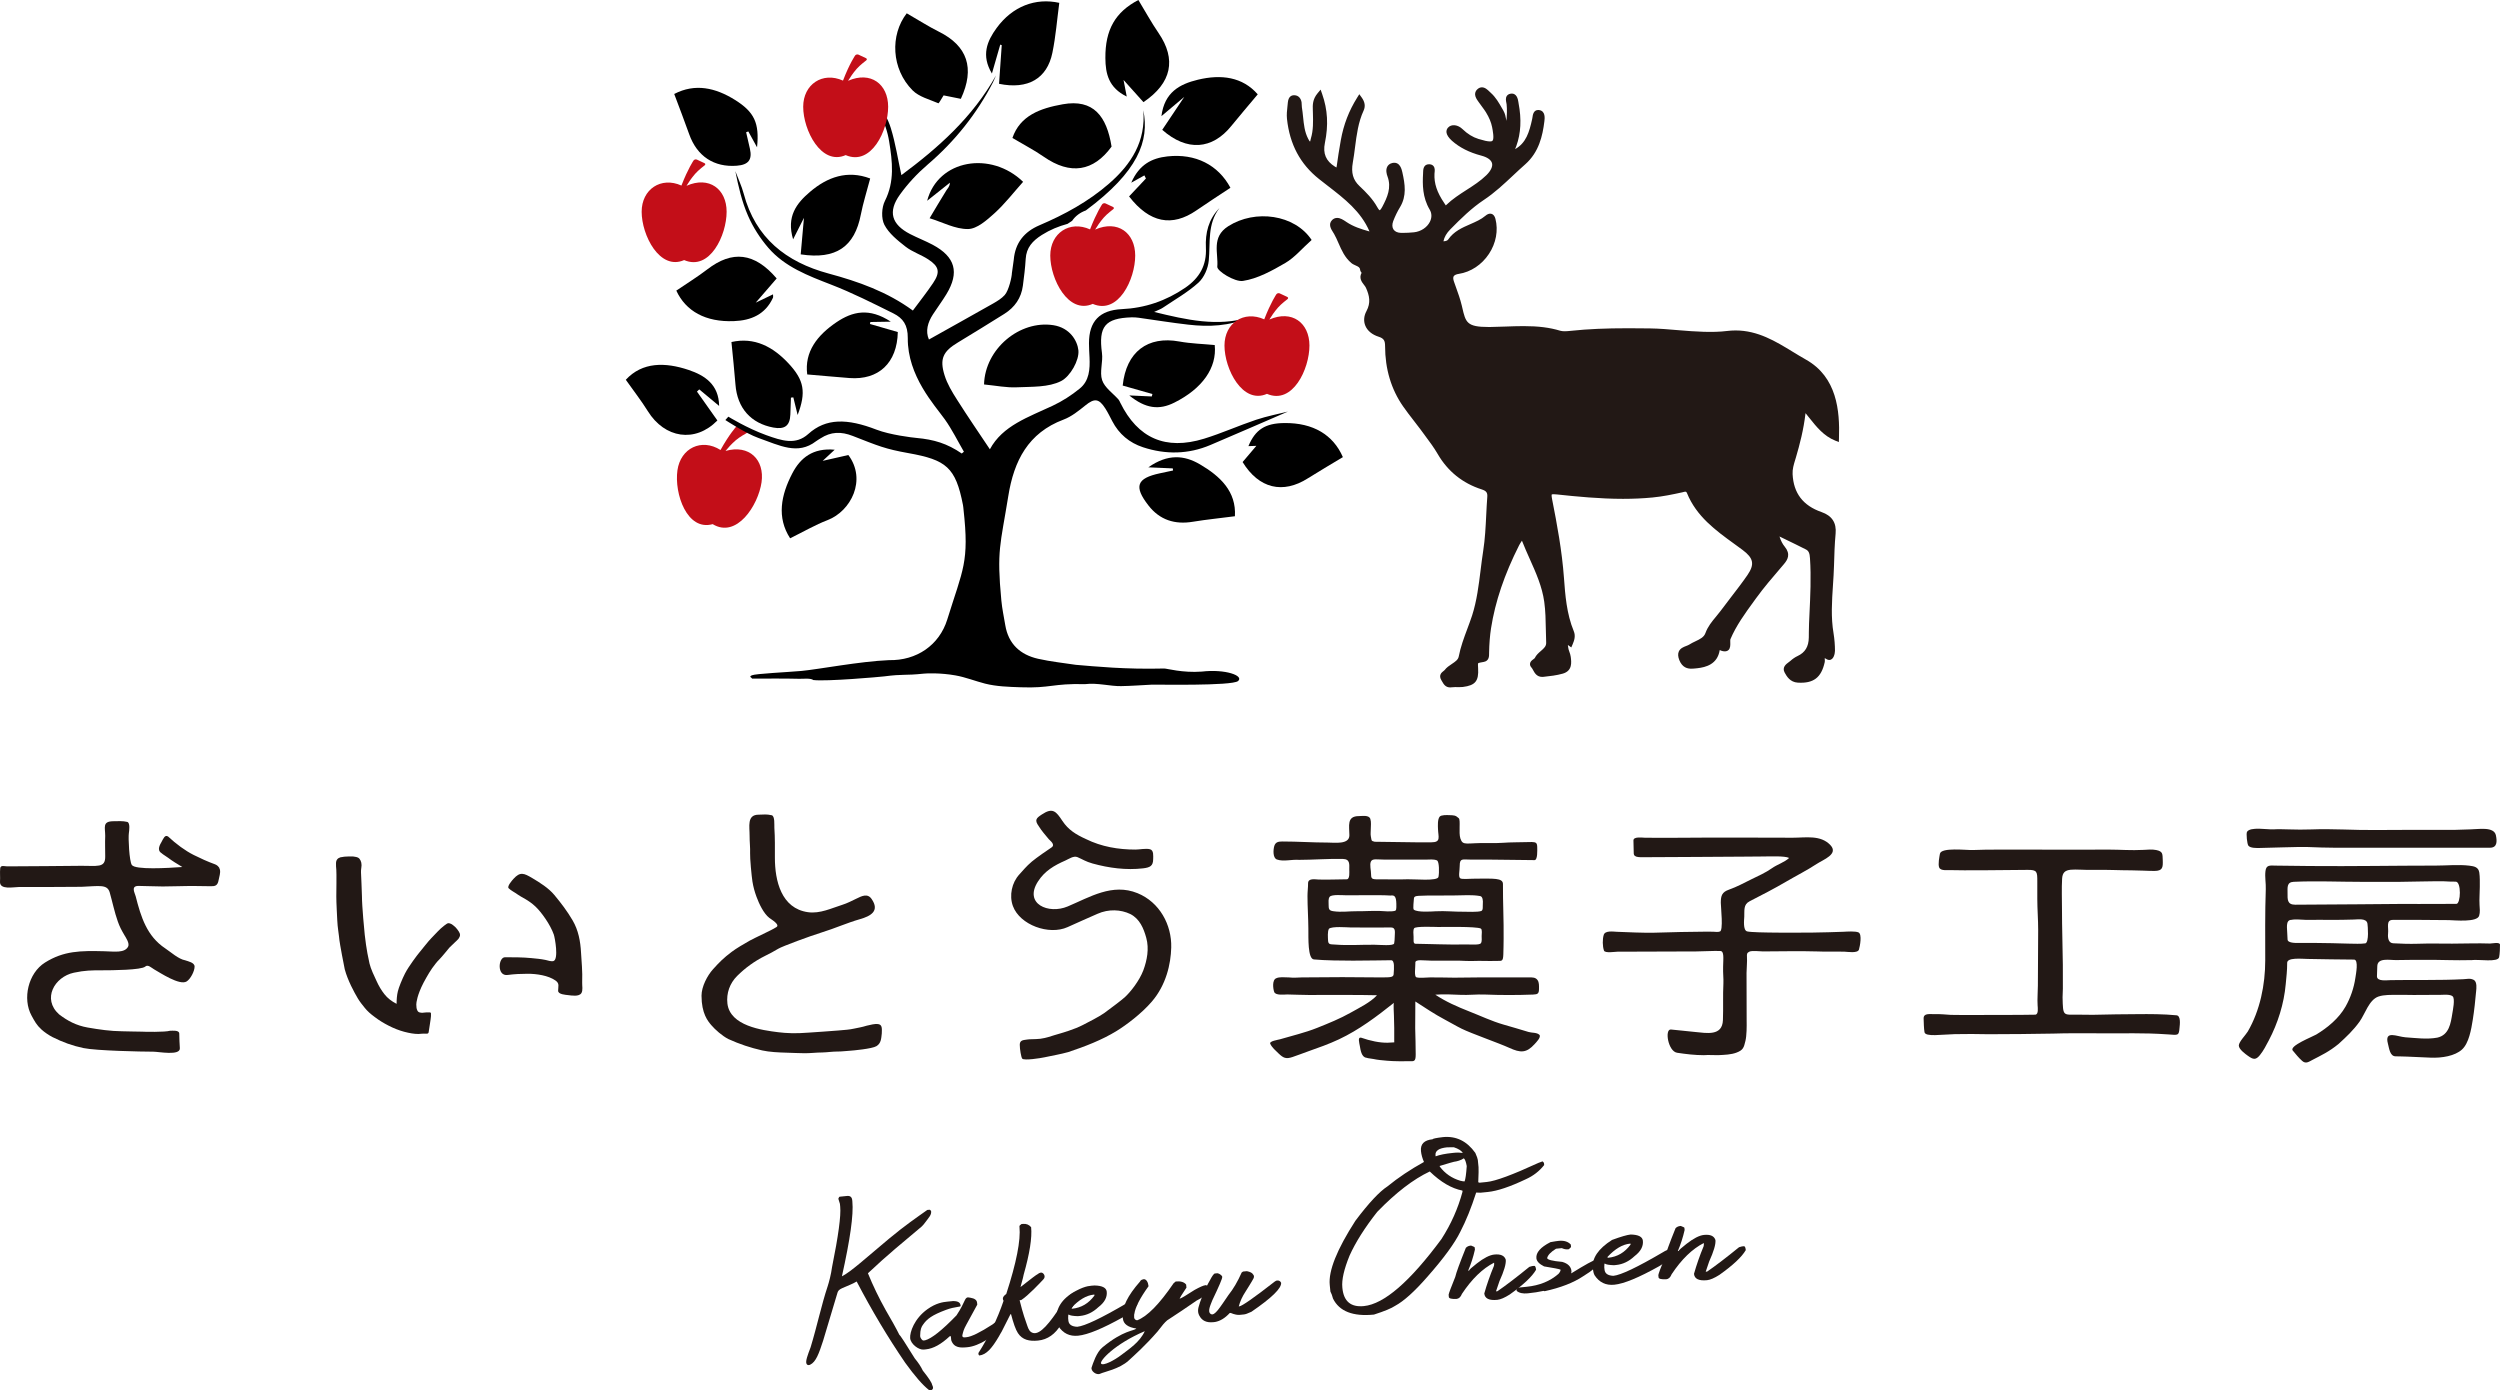 <?xml version="1.0" encoding="utf-8"?>
<!-- Generator: Adobe Illustrator 12.0.0, SVG Export Plug-In . SVG Version: 6.00 Build 51448)  -->
<!DOCTYPE svg PUBLIC "-//W3C//DTD SVG 1.1//EN" "http://www.w3.org/Graphics/SVG/1.1/DTD/svg11.dtd">
<svg  version="1.1" id="レイヤー_1" xmlns="http://www.w3.org/2000/svg" xmlns:xlink="http://www.w3.org/1999/xlink" width="180.042" height="100.139"
	 viewBox="0 0 180.042 100.139" overflow="visible" enable-background="new 0 0 180.042 100.139" xml:space="preserve">
<g>
	<g>
		<path fill="#221815" d="M32.814,66.789c-0.09-0.081-0.18-0.163-0.271-0.224c-0.112-0.061-0.179-0.081-0.247-0.081
			s-0.157,0.061-0.315,0.183c-0.157,0.122-0.315,0.265-0.473,0.43c-0.157,0.163-0.315,0.327-0.45,0.471
			c-0.158,0.144-0.792,0.958-0.883,1.06c-0.089,0.103-0.737,0.948-1.006,1.476c-0.202,0.394-0.451,1.003-0.517,1.289
			c-0.069,0.287-0.091,0.595-0.091,0.901c-0.359-0.185-0.651-0.407-0.876-0.696c-0.226-0.286-0.405-0.593-0.563-0.94
			c-0.157-0.327-0.427-0.9-0.512-1.271c-0.234-1.024-0.32-1.881-0.342-2.063c-0.022-0.185-0.203-2.073-0.202-2.781
			c0-0.226-0.068-1.72-0.068-1.72c0-0.101,0-0.204,0.022-0.326c0.024-0.122,0.024-0.246,0-0.368
			c-0.022-0.104-0.066-0.204-0.134-0.287c-0.068-0.082-0.181-0.123-0.338-0.143c-0.067-0.02-0.158-0.02-0.225-0.02
			c-0.067,0-0.158,0-0.225,0c-0.203,0-0.383,0.02-0.584,0.061c-0.203,0.062-0.316,0.203-0.316,0.431c0,0.143,0,0.305,0.022,0.468
			c0.023,0.165,0.001,1.758,0,1.924c-0.003,0.414,0.061,1.514,0.069,1.719c0.014,0.456,0.128,1.089,0.155,1.432
			c0.016,0.183,0.338,1.914,0.383,2.087c0.215,0.811,0.691,1.677,0.943,2.101c0.137,0.232,0.316,0.454,0.498,0.679
			c0.18,0.226,0.427,0.451,0.742,0.677c0.292,0.223,0.63,0.43,0.99,0.612c0.359,0.184,0.719,0.328,1.103,0.432
			c0.381,0.101,0.718,0.161,1.034,0.161c0,0,0.383-0.039,0.54-0.021c0.135,0.021,0.202-0.04,0.202-0.164
			c0-0.039,0.158-0.959,0.158-1.103c0-0.061,0-0.122,0-0.185s-0.045-0.083-0.112-0.083c-0.158,0-0.315,0-0.429,0.021
			c-0.112,0.021-0.224,0-0.291-0.021c-0.068-0.021-0.135-0.08-0.158-0.161c-0.046-0.083-0.067-0.226-0.067-0.409
			c0-0.124,0.06-0.672,0.516-1.555c0.13-0.249,0.271-0.491,0.406-0.717c0.135-0.224,0.292-0.449,0.473-0.674
			c0.09-0.104,0.18-0.227,0.292-0.328c0.113-0.103,0.63-0.736,0.697-0.818c0.067-0.06,0.337-0.328,0.405-0.39
			c0.066-0.061,0.157-0.142,0.248-0.244c0.067-0.104,0.113-0.185,0.113-0.286c0-0.063-0.023-0.143-0.091-0.244
			C32.972,66.973,32.906,66.893,32.814,66.789z"/>
		<path fill="#221815" d="M41.844,68.599c-0.044-0.809-0.188-1.602-0.604-2.313c-0.389-0.667-0.83-1.246-1.321-1.836
			c-0.409-0.494-1.041-0.889-1.585-1.212c-0.606-0.359-0.873-0.478-1.358,0.058c-0.085,0.095-0.48,0.537-0.345,0.672
			c0.167,0.172,0.454,0.303,0.649,0.45c0.259,0.196,0.768,0.384,1.276,0.863c0.436,0.409,1.075,1.303,1.327,2.023
			c0.083,0.239,0.363,1.792-0.027,1.908c-0.16,0.048-0.403-0.045-0.566-0.08c-0.343-0.072-0.66-0.097-1.032-0.134
			c-0.593-0.059-1.298-0.061-1.89-0.061c-0.485,0-0.601,1.383,0.192,1.276c0.472-0.064,0.97-0.086,1.445-0.086
			c0.625,0,1.476,0.116,2.002,0.488c0.308,0.219,0.186,0.421,0.186,0.736c0,0.266,0.546,0.292,0.72,0.314
			c0.251,0.028,0.778,0.126,0.953-0.141c0.129-0.197,0.05-0.529,0.06-0.769C41.958,69.93,41.88,69.264,41.844,68.599z"/>
		<path fill="#221815" d="M15.803,62.539c-0.009-0.02-0.008-0.041-0.021-0.06c-0.009-0.016-0.021-0.024-0.031-0.034
			c-0.06-0.082-0.143-0.156-0.28-0.206c-0.518-0.188-1.041-0.425-1.526-0.669c-0.608-0.306-1.257-0.784-1.831-1.32
			c-0.239-0.176-0.362,0.174-0.471,0.364c-0.117,0.208-0.366,0.602-0.017,0.822c0.147,0.132,0.347,0.233,0.479,0.337
			c0.312,0.238,0.626,0.423,0.989,0.644c0.012,0.008,0.026,0.015,0.038,0.022c-1.049,0.076-3.399,0.217-3.64-0.149
			C9.31,62.016,9.228,60.341,9.28,60c0.021-0.145,0.111-0.75-0.117-0.809c-0.311-0.08-0.689-0.053-1.016-0.048
			c-0.789,0.012-0.57,0.449-0.57,1.059c-0.021,0.51,0,0.967,0,1.454c0.021,0.892-0.562,0.679-1.892,0.698
			c-0.326,0.005-4.116,0.039-5.168,0.039c-0.171,0-0.474-0.111-0.501,0.133c-0.036,0.319,0.009,0.637-0.015,0.957
			c-0.046,0.626,0.968,0.397,1.352,0.397c0.777,0,4.187-0.002,4.516-0.015c1.295-0.053,1.859-0.201,2.034,0.41
			c0.18,0.631,0.356,1.46,0.579,2.081c0.138,0.386,0.241,0.584,0.477,0.988c0.103,0.178,0.396,0.597,0.265,0.835
			c-0.256,0.467-0.968,0.346-1.712,0.327c-1.719-0.043-2.914-0.034-4.27,0.814c-1.215,0.76-1.635,2.612-0.969,3.823
			c0.222,0.403,0.358,0.676,0.718,1.002c0.21,0.193,0.537,0.413,0.789,0.542c0.722,0.364,1.439,0.626,2.229,0.791
			c0.929,0.194,4.141,0.259,5.032,0.261c0.395,0,1.942,0.31,1.912-0.249c-0.019-0.354-0.042-0.699-0.042-1.054
			c0-0.269-0.505-0.203-0.674-0.203c-0.337,0.104-1.861,0.079-2.003,0.064c-0.484,0-0.957-0.023-1.445-0.028
			c-0.83-0.008-1.638-0.124-2.469-0.269c-0.828-0.146-1.459-0.484-2.069-0.953c-1.231-1.11-0.327-2.697,1.069-2.996
			c0.801-0.172,1.305-0.172,1.983-0.172c0.765,0,2.881-0.018,3.157-0.269c0.194-0.178,0.448,0.091,0.636,0.197
			c0.431,0.243,1.844,1.19,2.348,0.873c0.28-0.176,0.571-0.741,0.571-1.07c0-0.291-0.462-0.375-0.674-0.451
			c-0.488-0.087-1.036-0.592-1.439-0.859c-1.321-0.876-1.75-2.254-2.129-3.749c-0.063-0.249-0.372-0.743,0.194-0.75
			c0.169-0.002,1.325,0.04,1.75,0.04c0.791,0,1.466-0.04,2.336-0.033c0.365,0.004,0.745,0.015,1.109,0.015
			c0.298,0,0.51-0.003,0.585-0.451c0.038-0.228,0.149-0.502,0.09-0.745C15.829,62.598,15.815,62.569,15.803,62.539z"/>
		<path fill="#221815" d="M63.268,73.757c-0.293-0.05-0.565,0.057-0.848,0.109c-0.381,0.119-0.562,0.133-0.92,0.213
			c-0.321,0.072-0.63,0.093-1.15,0.136c-0.725,0.06-1.316,0.096-2.151,0.154c-0.882,0.071-1.552,0.043-2.145-0.03
			c-1.168-0.145-3.48-0.456-3.668-2.066c-0.086-0.742,0.172-1.46,0.697-1.984c0.583-0.583,1.27-1.079,2.008-1.445
			c0.335-0.166,0.64-0.325,0.959-0.519c0.285-0.174,2.336-0.93,3.13-1.174c0.925-0.284,1.815-0.687,2.745-0.953
			c0.786-0.225,1.448-0.59,0.843-1.459c-0.294-0.427-0.718-0.204-1.105-0.015c-0.308,0.15-0.663,0.331-0.989,0.433
			c-0.792,0.249-1.617,0.658-2.484,0.537c-1.934-0.271-2.385-2.279-2.385-3.915c0-0.732,0.012-1.434-0.038-2.168
			c-0.012-0.185,0.05-0.841-0.192-0.9c-0.419-0.091-0.548-0.04-0.939-0.04c-0.868,0-0.645,0.87-0.652,1.514
			c-0.004,0.43,0.053,0.883,0.036,1.247c-0.017,0.358,0.11,1.69,0.167,2.046c0.062,0.391,0.161,0.746,0.293,1.105
			c0.184,0.498,0.508,1.201,0.933,1.53c0.144,0.109,0.836,0.509,0.462,0.677c-0.268,0.184-1.538,0.757-1.89,0.956
			c-0.422,0.24-0.942,0.541-1.294,0.806c-0.581,0.439-0.87,0.726-1.345,1.254c-0.401,0.445-0.825,1.239-0.825,1.9
			c0,1.29,0.46,1.833,0.704,2.121c0.279,0.327,0.771,0.765,1.23,1.003c0.805,0.367,1.58,0.623,2.431,0.818
			c0.516,0.116,1.19,0.148,1.754,0.163c0.405,0.01,0.938,0.04,1.327,0.04c0.422,0,0.832-0.055,1.254-0.055
			c0.348-0.008,0.722-0.067,1.064-0.067c0.361,0,0.428-0.027,0.882-0.054c0.234-0.014,1.636-0.141,1.95-0.333
			c0.337-0.205,0.343-0.54,0.385-0.903C63.5,74.2,63.581,73.81,63.268,73.757z"/>
		<path fill="#221815" d="M81.92,64.323c-1.814-0.737-3.425,0.281-5.03,0.957c-1.37,0.578-3.184-0.173-2.137-1.802
			c0.486-0.756,1.17-1.155,1.971-1.505c0.247-0.109,0.595-0.365,0.876-0.243c0.365,0.156,0.592,0.32,1.088,0.458
			c1.181,0.326,2.407,0.489,3.64,0.347c0.492-0.063,0.72-0.164,0.72-0.674c0-0.219,0.053-0.627-0.226-0.699
			c-0.293-0.08-0.745,0.022-1.052,0.022c-1.229,0-2.445-0.204-3.56-0.755c-0.715-0.325-1.271-0.66-1.701-1.312
			c-0.458-0.695-0.7-0.978-1.479-0.461c-0.395,0.261-0.552,0.391-0.218,0.851c0.204,0.334,0.472,0.629,0.719,0.93
			c0.091,0.108,0.512,0.396,0.18,0.605c-0.226,0.145-1.073,0.731-1.398,1.005c-0.423,0.359-0.632,0.637-0.895,0.919
			c-0.554,0.595-0.749,1.531-0.472,2.284c0.499,1.362,2.598,2.125,3.937,1.519c0.731-0.336,1.486-0.661,2.159-0.961
			c0.795-0.352,1.67-0.314,2.363,0.02c0.673,0.346,0.958,1.029,1.146,1.718c0.215,0.78,0.058,1.604-0.214,2.34
			c-0.286,0.747-0.914,1.551-1.337,1.936c-0.234,0.215-1.232,0.959-1.492,1.147c-0.298,0.214-1.176,0.677-1.514,0.843
			c-0.642,0.332-1.442,0.558-2.07,0.741c-0.302,0.087-0.517,0.187-0.999,0.256c-0.43,0.045-0.774,0.021-0.935,0.053
			c-0.253,0.047-0.55,0.016-0.55,0.377c0,0.31,0.1,0.912,0.18,1.003c0.14,0.151,1.322-0.036,1.597-0.097
			c0.573-0.124,1.146-0.218,1.71-0.375c1.197-0.399,2.429-0.869,3.503-1.532c0.656-0.402,1.779-1.237,2.525-2.11
			c1.028-1.199,1.362-2.699,1.393-3.885C84.393,66.602,83.508,64.97,81.92,64.323z"/>
		<path fill="#221815" d="M110.078,74.318c-0.586-0.185-1.207-0.356-1.807-0.533c-0.841-0.242-1.66-0.633-2.476-0.951
			c-0.847-0.335-1.669-0.691-2.429-1.2c0.589-0.044,1.19-0.019,1.782,0.011c0.606,0.032,1.186-0.047,1.789-0.021
			c1.152,0.047,2.312,0.046,3.47,0.002c0.347-0.013,0.427-0.073,0.427-0.432c0-0.192,0.015-0.438-0.102-0.606
			c-0.144-0.211-0.378-0.198-0.602-0.198c-0.646,0-1.291,0-1.937,0c-0.539,0-1.076,0-1.613,0c-0.615,0-1.229,0.019-1.845,0.019
			c-0.467,0-1.119-0.026-1.734-0.019c-0.212,0.002-0.771,0.059-0.962,0c-0.23,0-0.097-0.763-0.109-1.032
			c-0.047-0.314,0.607-0.175,1.121-0.175c0.531,0,1.064,0,1.595,0c0.266,0,0.588-0.003,0.88,0.019c0.47,0.023,0.882-0.013,1.242,0
			c0.378,0.016,0.707,0,1.071,0c0.328,0.002,0.407,0.029,0.426-0.466c0.014-0.364,0.017-0.773,0.021-1.129
			c0.017-1.308-0.057-2.63-0.048-3.938c0.006-0.457-0.7-0.391-1.935-0.391c-0.505,0-1.028,0.068-1.148-0.03
			c-0.142-0.113-0.031-0.542-0.031-0.89c0-0.574,0.196-0.452,0.783-0.452c0.433,0,0.865,0,1.299,0c1.103,0,2.204,0.038,3.308,0.038
			c0.229,0,0.193-0.733,0.193-0.885c0-0.355-0.074-0.41-0.387-0.419c-0.396,0-0.794,0.021-1.192,0.021
			c-0.655,0-1.067,0.076-1.943,0.055c-1.586-0.037-1.827,0.237-2.013-0.332c-0.14-0.424,0.035-1.342-0.121-1.462
			c-0.233-0.215-0.336-0.206-0.684-0.218c-0.145-0.005-0.565-0.027-0.683,0.107c-0.164,0.193-0.131,0.661-0.124,0.896
			c0.021,0.578,0.231,0.954-0.474,0.954c-0.376,0-0.749,0-1.125,0c-0.989,0-1.976-0.04-2.962-0.04
			c-0.248-0.075-0.208-0.029-0.276-0.395c-0.03-0.157-0.004-0.34-0.004-0.5c0-0.243,0.044-0.517-0.032-0.75
			c-0.097-0.297-0.589-0.203-0.823-0.203c-0.898,0-0.685,0.716-0.685,1.382c0,0.684-1.065,0.524-1.562,0.524
			c-1.084,0-2.162-0.077-3.252-0.077c-0.275,0-0.5,0.026-0.593,0.318c-0.077,0.248-0.126,0.866,0.188,0.979
			c0.476,0.17,1.059-0.018,1.604,0.026c0.934,0,2.202-0.093,3.147-0.066c0.53,0.013,0.459,0.392,0.459,0.756
			c0,0.171,0.054,0.71-0.182,0.71c-0.678,0-1.354,0.041-2.035,0.017c-0.245-0.009-0.75-0.114-0.75,0.268
			c0,0.332-0.042,0.596-0.042,0.923c0,0.775,0.058,1.565,0.063,2.35c0.008,0.657-0.052,2.168,0.397,2.213
			c0.797,0.076,2.037,0.088,2.822,0.088c1.219,0,2.188-0.03,2.742-0.03c0.267,0,0.208,0.597,0.183,0.965
			c0,0.266-0.176,0.272-0.942,0.272c-0.917,0-1.837-0.019-2.756-0.019c-0.974,0-1.946,0.006-2.922,0.019
			c-0.283,0.004-0.551,0.042-0.936,0c-0.333-0.008-0.669-0.047-0.899,0.059c-0.314,0.121-0.233,0.76-0.148,0.99
			c0.1,0.271,0.754,0.177,0.941,0.179c0.515,0.007,1.027,0.037,1.542,0.037c0.305,0,3.924-0.016,4.92,0.019
			c-0.478,0.52-1.275,0.901-1.887,1.249c-0.766,0.435-1.616,0.778-2.433,1.104c-0.871,0.348-1.776,0.556-2.671,0.82
			c-0.129,0.038-0.789,0.128-0.697,0.322c0.12,0.266,0.4,0.504,0.605,0.703c0.343,0.326,0.527,0.405,0.986,0.255
			c0.378-0.124,0.75-0.275,1.126-0.407c0.75-0.263,1.512-0.533,2.233-0.873c1.436-0.676,2.718-1.641,3.957-2.628
			c-0.049,0.047,0,0.869,0,0.916c0,0.296,0.021,0.593,0.021,0.892c0,0.308,0,0.612,0,0.92c0,0.026,0.002,0.068,0.003,0.12
			c-0.16,0.01-0.321,0.021-0.479,0.026c-0.561,0.011-1.244-0.13-1.917-0.366c-0.25-0.052-0.125,0.364-0.082,0.614
			c0.047,0.27,0.118,0.794,0.466,0.833c0.168,0.057,0.353,0.055,0.496,0.089c0.334,0.073,0.64,0.094,0.996,0.127
			c0.253,0.024,0.524,0.032,0.795,0.036c0.069,0.007,0.146,0.009,0.229,0.003c0.196,0,0.387-0.003,0.572-0.007
			c0.355,0.018,0.467,0.021,0.467-0.474c0-0.673-0.021-1.227-0.036-1.899c-0.004-0.252,0.01-1.895,0.01-1.926
			c0.7,0.452,1.379,0.912,2.119,1.303c0.41,0.214,0.805,0.456,1.221,0.66c0.697,0.345,2.643,1.021,3.435,1.38
			c0.787,0.357,1.217,0.393,1.824-0.284c0.092-0.106,0.504-0.506,0.326-0.667C110.671,74.347,110.304,74.39,110.078,74.318z
			 M106.653,67.924c-0.095,0.149-0.724,0.089-1.072,0.093c-0.71,0.003-1.264,0.015-1.88-0.01c-0.521-0.021-1.24-0.021-1.765-0.04
			c-0.187-0.008-0.121-0.297-0.135-0.502c-0.012-0.203-0.043-0.481,0.04-0.613c0.103-0.157,1.442-0.097,1.734-0.093
			c0.245,0.002,2.767-0.051,3.069,0.113c0.116,0.065,0.06,0.396,0.06,0.548C106.705,67.58,106.735,67.787,106.653,67.924z
			 M104.812,64.486c0.597-0.004,1.18-0.06,1.773,0.044c-0.019-0.003-0.031-0.006,0.013,0.002c0.05,0.01,0.027,0.005,0.002,0.001
			c0.18,0.035,0.211,0.323,0.188,0.571c-0.017,0.178,0.038,0.444-0.113,0.503c-0.244,0.093-1.05,0.052-1.246,0.053
			c-0.681,0.007-1.358-0.07-2.035-0.033c-0.338,0.019-1.298,0.088-1.573-0.114c-0.086-0.061,0.005-0.676,0.005-0.807
			c0-0.2,0.3-0.187,0.45-0.195c0.352-0.023,0.706-0.016,1.062-0.016C103.824,64.495,104.313,64.488,104.812,64.486z M98.73,62.042
			c0.112-0.232,0.452-0.136,0.984-0.136c0.497,0,0.994,0,1.49,0c0.498,0,0.994,0,1.491,0c0.239,0,0.552-0.043,0.782,0.054
			c-0.011-0.007-0.017-0.011,0.017,0.004c0.022,0.015,0.017,0.012,0.006,0.007c0.149,0.111,0.158,0.86,0.094,1.181
			c-0.069,0.324-1.763,0.152-2.216,0.17c-0.64,0.023-1.285,0.004-1.929,0.004c-0.574,0-0.707,0.028-0.707-0.33
			C98.743,62.666,98.619,62.28,98.73,62.042z M95.764,64.579c0.155-0.179,0.931-0.104,1.18-0.104c0.379,0,0.754-0.004,1.129-0.004
			c0.717,0,1.553-0.015,2.07,0.023c0.286-0.042,0.404,0.063,0.417,0.589c0.008,0.408-0.006,0.487-0.112,0.516
			c-0.321,0.075-0.743,0.017-1.063,0.006c-0.541-0.02-1.095,0.024-1.641,0.018c-0.577-0.007-1.128,0.089-1.719,0
			c-0.318-0.042-0.342-0.157-0.342-0.477C95.684,64.975,95.643,64.721,95.764,64.579z M100.403,67.938
			c-0.035,0.201-1.024,0.105-1.416,0.1c-0.956-0.013-1.851,0.066-2.832-0.013c-0.324-0.027-0.499,0.028-0.513-0.299
			c-0.008-0.213-0.048-0.638,0.063-0.838c0.214-0.193,1.298-0.101,1.586-0.094c0.589,0.016,2.701-0.004,2.897,0
			c0.357,0.006,0.254,0.39,0.256,0.669C100.445,67.639,100.424,67.815,100.403,67.938z"/>
		<path fill="#221815" d="M106.598,64.532c-0.005-0.001-0.008-0.001-0.013-0.002c0.007,0.001,0.008,0.002,0.015,0.003
			C106.599,64.533,106.599,64.532,106.598,64.532z"/>
		<path fill="#221815" d="M103.495,61.964c-0.005-0.003-0.012-0.003-0.017-0.004c0.008,0.004,0.015,0.007,0.022,0.011
			C103.499,61.969,103.497,61.966,103.495,61.964z"/>
		<path fill="#221815" d="M133.841,67.148c-0.223-0.101-0.836-0.058-1.086-0.045c-0.338,0.015-1.786,0.058-2.203,0.058
			c-0.501,0-4.278,0.043-4.735-0.086c-0.298-0.086-0.213-0.825-0.2-1.051c0.021-0.454-0.076-0.879,0.38-1.114
			c0.89-0.458,1.779-0.914,2.643-1.421c0.73-0.427,1.483-0.805,2.195-1.272c0.482-0.317,1.591-0.704,0.987-1.352
			c-0.703-0.752-1.774-0.535-2.715-0.535c-2.593,0-5.191-0.025-7.791,0.001c-0.951,0.01-1.9,0.008-2.854,0
			c-0.162-0.001-0.827-0.106-0.827,0.194c0,0.303,0.021,0.61,0.021,0.914c0,0.372,0.471,0.285,1.188,0.292
			c0.86,0.007,5.771-0.039,6.774-0.039c0.442,0,0.929-0.011,1.362-0.011c0.395,0,1.568-0.057,1.869,0.107
			c-0.354,0.323-0.852,0.464-1.241,0.739c-0.452,0.32-0.98,0.554-1.478,0.797c-0.544,0.269-1.05,0.546-1.619,0.747
			c-0.499,0.175-0.585,0.429-0.585,0.947c0,0.302,0.204,2.069-0.08,2.069c-0.086,0.049-0.341,0.019-0.436,0.015
			c-0.271-0.018-0.542-0.003-0.812-0.003c-0.536,0-2.47,0.033-3.499,0.073c-0.496,0.021-2.166-0.042-2.663-0.067
			c-0.258-0.012-0.839-0.103-0.94,0.219c-0.098,0.31-0.093,0.828,0.018,1.138c0.073,0.199,0.814,0.077,0.963,0.077
			c1.093,0,4.881-0.019,5.682-0.019c0.471,0,1.266-0.052,1.737-0.031c0.277,0.013,0.21,0.51,0.196,1.115
			c-0.014,0.555,0.038,0.835,0.021,1.206c-0.046,0.897,0,1.771-0.035,2.66c-0.046,1.161-1.155,0.932-2.035,0.847
			c-0.612-0.055-1.14-0.126-1.712-0.175c-0.463-0.038-0.209,1.573,0.448,1.675c0.639,0.096,1.276,0.174,1.926,0.174
			c0.308-0.031,0.849,0.008,1.104-0.005c0.407-0.021,0.854-0.034,1.239-0.177c0.492-0.183,0.537-0.367,0.651-0.843
			c0.095-0.391,0.095-1.07,0.088-1.466c-0.008-0.452-0.008-2.657-0.008-3.43c0.008-0.51,0.053-0.778,0.03-1.153
			c-0.012-0.214,0-0.295,0.168-0.379c0.192-0.096,0.774-0.019,0.986-0.019c0.402,0,3.014-0.037,3.907,0.001
			c0.653,0.031,1.271-0.002,1.978,0.018c0.193,0.006,0.946,0.135,1.027-0.155C133.943,68.161,134.12,67.275,133.841,67.148z"/>
		<path fill="#221815" d="M156.743,73.118c-0.947-0.09-1.908-0.092-2.859-0.082c-0.991,0.011-1.973,0.011-3.054,0.045
			c-0.338,0.011-0.832-0.01-1.183-0.01c-1.084,0-1.074,0.142-1.107-1.242c0.005-0.212,0.021-0.539,0.021-0.631
			c0-0.569,0.005-1.137-0.002-1.706c-0.014-1.342-0.062-2.682-0.062-4.026c0-0.718-0.031-1.469,0.009-2.183
			c0.05-0.91,0.813-0.603,2.354-0.636c0.872-0.02,1.771,0.032,2.653,0.032c0.547,0,1.091,0.043,1.637,0.043
			c0.602,0,0.622-0.255,0.604-0.772c-0.02-0.444,0.026-0.634-0.474-0.734c-0.292-0.06-0.624-0.026-0.92-0.01
			c-0.887,0.048-1.646-0.019-2.458-0.02c-1.779-0.004-3.526,0.016-5.304,0.001c-0.892-0.006-1.782-0.001-2.674-0.001
			c-0.619,0-1.233,0.003-1.851,0.03c-0.444,0.02-2.282-0.213-2.367,0.273c-0.032,0.19-0.151,0.758-0.051,0.988
			c0.113,0.259,0.597,0.172,0.857,0.187c0.636,0.031,4.174-0.001,5.492-0.018c0.715-0.011,0.715,0.134,0.715,0.84
			c0,0.414,0,0.824,0,1.238c0,0.745,0.063,1.49,0.063,2.246c0,1.337-0.021,2.668-0.021,4.012c0,0.471-0.05,0.956-0.019,1.428
			c0.009,0.171,0.08,0.657-0.177,0.664c-0.379,0.016-1.834,0.017-2.182,0.017c-0.542,0-3.57,0.014-3.895-0.003
			c-0.352-0.021-0.761-0.067-1.156-0.053c-0.348,0.011-0.818-0.098-0.799,0.33c0.009,0.253,0.016,0.708,0.063,0.97
			c0.064,0.354,1.239,0.162,2.176,0.141c0.805-0.02,1.623-0.01,2.435,0.005c0.461,0.008,4.247-0.028,4.665-0.045
			c0.894-0.032,2.226-0.028,3.118-0.021c2.109,0.022,3.253-0.051,5.14,0.079c-0.035-0.004-0.069-0.006,0.004,0
			c0.066,0.005,0.041,0.003,0.009,0c0.73,0.058,0.774,0.097,0.82-0.486C156.989,73.765,157.065,73.148,156.743,73.118z"/>
		<path fill="#221815" d="M156.133,74.495c0.007,0,0.007,0,0.013,0c-0.003,0-0.006,0-0.009,0
			C156.136,74.495,156.135,74.495,156.133,74.495z"/>
		<path fill="#221815" d="M162.718,61.069c0.41,0,2.838-0.095,3.484-0.069c0.656,0.024,1.308,0.051,1.961,0.051
			c3.713,0,7.431,0,11.15,0c0.532,0,0.525-0.449,0.435-0.89c-0.133-0.662-1.301-0.433-1.827-0.433c-0.388,0-0.78,0.037-1.175,0.037
			c-1.901,0-3.802-0.01-5.702,0.01c-1.516,0.017-3.061-0.103-4.57-0.043c-1.16,0.048-2.088-0.047-2.764-0.004
			c-0.401,0.027-1.661-0.212-1.889,0.182c-0.066,0.113,0.003,0.887,0.106,1.001C162.088,61.088,162.502,61.069,162.718,61.069z"/>
		<path fill="#221815" d="M179.328,67.95c-0.915-0.033-1.816,0.008-2.731,0.008c-0.88,0-1.627-0.021-2.509,0.009
			c-0.537,0.017-1.208-0.002-1.743-0.035c-0.33-0.02-0.396-0.379-0.364-0.698c0.052-0.461-0.176-0.987,0.355-0.987
			c1.28,0,2.345-0.006,4.024,0.017c0.396,0.008,2.069,0.182,2.184-0.33c0.073-0.226,0.04-0.544,0.024-0.776
			c-0.024-0.427,0.019-0.861,0.019-1.285c0-0.318,0.012-0.72-0.036-1.031c-0.058-0.398-0.361-0.455-0.713-0.499
			c-0.776-0.095-1.635-0.006-2.419-0.006c-3.012,0-5.975,0.059-9.054,0.031c-0.827-0.009-1.651-0.014-2.481-0.029
			c-0.403-0.008-0.68-0.066-0.733,0.396c-0.053,0.436,0.041,0.876,0.023,1.314c-0.06,1.7-0.039,3.411-0.039,5.117
			c0,1.748-0.374,3.6-1.256,5.12c-0.14,0.236-0.647,0.749-0.647,1.009c0,0.27,0.473,0.61,0.661,0.745
			c0.373,0.266,0.556,0.317,0.857-0.053c0.26-0.321,0.449-0.695,0.64-1.057c0.649-1.229,1.097-2.644,1.221-4.054
			c0.051-0.531,0.104-0.971,0.104-1.519c-0.024-0.421,1.021-0.304,1.487-0.297c1.138,0.014,2.185,0.046,3.329,0.046
			c0.346,0,0.132,1.068,0.095,1.322c-0.105,0.719-0.348,1.427-0.706,2.061c-0.48,0.847-1.286,1.515-2.11,2.014
			c-0.261,0.158-1.98,0.821-1.691,1.157c0.25,0.294,0.393,0.488,0.673,0.741c0.266,0.241,0.486,0.063,0.756-0.077
			c0.599-0.313,1.19-0.584,1.875-1.149c0.556-0.507,1.052-0.97,1.507-1.603c0.392-0.543,0.678-1.573,1.36-1.805
			c0.415-0.141,0.937-0.115,1.366-0.122c0.4-0.006,0.761,0.01,1.161,0.01c0.665,0,1.299-0.01,1.956-0.01
			c0.214,0,0.684-0.053,0.861,0.109c0.187,0.171,0.008,1.026-0.026,1.239c-0.112,0.696-0.23,1.543-1.079,1.734
			c-0.747,0.139-1.548,0.027-2.299-0.024c-0.587-0.042-1.525-0.537-1.261,0.452c0.094,0.357,0.145,0.903,0.541,0.918
			c0.287,0.012,0.556,0.004,0.833,0.02c0.523,0.028,1.176,0.052,1.693,0.075c0.831,0.037,1.759-0.122,2.268-0.584
			c0.502-0.457,0.669-1.458,0.781-2.165c0.107-0.673,0.175-1.342,0.242-2.072c0.012-0.136,0.081-0.636-0.171-0.777
			c-0.281-0.138-0.465-0.064-0.745-0.051c-1.747,0.089-3.503,0.037-5.251,0.067c-0.257,0.003-0.979,0.113-0.979-0.274
			c0-0.241,0.023-0.475,0.023-0.71c0-0.665,0.904-0.449,1.368-0.461c0.88-0.022,1.763-0.017,2.645-0.017
			c0.913,0.002,1.476,0.049,2.771,0.02c0.537-0.07,1.909,0.183,1.992-0.214c0.052-0.265,0.062-0.646,0.062-0.895
			C180.042,67.817,179.449,67.954,179.328,67.95z M170.347,67.938c-0.399,0.052-0.755,0.021-1.111,0.021
			c-0.374,0-0.863-0.03-1.284-0.034c-0.82-0.011-1.447-0.026-2.271-0.019c-0.205,0.002-0.938,0.049-0.938-0.251
			c0-0.142-0.022-0.286-0.022-0.431c0-0.32-0.148-0.979,0.299-0.979c0.312-0.066,0.709-0.002,1.028,0
			c0.717,0,1.447-0.006,2.155,0.002c0.439,0.004,0.854-0.019,1.295-0.024c0.309-0.003,0.94-0.121,0.999,0.301
			C170.52,66.695,170.624,67.853,170.347,67.938z M165.292,65.154c-0.59,0-0.55-0.397-0.55-0.838c0-0.409-0.062-0.787,0.442-0.811
			c1.62-0.075,3.283,0.003,4.902,0.003c0.896,0,1.815,0,2.723,0c0.465,0,2.813-0.062,3.205-0.04
			c0.223,0.014,0.641,0.032,0.832,0.026c0.425-0.013,0.372,1.601,0.053,1.601c-0.511,0-1.197-0.004-1.592,0.002
			c-0.738,0.01-1.47,0.001-2.207,0C172.543,65.096,167.345,65.154,165.292,65.154z"/>
		<path fill="#221815" d="M177.988,69.144C177.817,69.164,178.138,69.141,177.988,69.144L177.988,69.144z"/>
	</g>
	<path fill="#221815" d="M130.055,25.897c-0.314-0.177-0.625-0.366-0.938-0.557c-1.24-0.758-2.522-1.542-4.124-1.542
		c-0.206,0-0.417,0.013-0.625,0.039c-1.017,0.128-2.29,0.045-3.468-0.056c-0.681-0.059-1.384-0.12-2.077-0.13
		c-0.518-0.007-1.034-0.012-1.55-0.012c-1.643,0-2.912,0.056-4.116,0.183l-0.059,0.006c-0.26,0.028-0.548,0.048-0.732-0.009
		c-0.758-0.231-1.574-0.334-2.644-0.334c-0.433,0-0.868,0.016-1.302,0.032c-0.352,0.013-0.703,0.025-1.055,0.03l-0.148,0.002
		c-1.587,0-1.661-0.324-1.91-1.399l-0.032-0.138c-0.111-0.465-0.274-0.92-0.433-1.36l-0.132-0.371
		c-0.062-0.174-0.067-0.305-0.02-0.386c0.063-0.105,0.234-0.151,0.366-0.171c0.865-0.133,1.657-0.658,2.173-1.439
		c0.511-0.772,0.681-1.692,0.468-2.523c-0.085-0.326-0.275-0.375-0.38-0.375c-0.108,0-0.22,0.049-0.342,0.153
		c-0.312,0.264-0.689,0.428-1.089,0.603c-0.583,0.253-1.186,0.515-1.597,1.111c-0.051,0.073-0.162,0.114-0.338,0.125
		c0.065-0.313,0.227-0.59,0.498-0.864c0.769-0.782,1.533-1.532,2.418-2.12c0.773-0.513,1.448-1.146,2.101-1.759
		c0.291-0.272,0.58-0.544,0.88-0.807c0.984-0.872,1.246-2.051,1.373-3.088c0.026-0.204,0.096-0.747-0.377-0.815l-0.064-0.005
		c-0.344,0-0.394,0.358-0.416,0.531c-0.007,0.042-0.012,0.083-0.021,0.119c-0.21,0.953-0.439,1.726-1.227,2.166
		c0.008-0.03,0.022-0.067,0.045-0.12c0.014-0.031,0.027-0.062,0.039-0.096c0.331-0.919,0.384-1.932,0.162-3.092l-0.011-0.074
		c-0.032-0.212-0.115-0.678-0.564-0.607c-0.146,0.023-0.226,0.098-0.266,0.156c-0.106,0.152-0.069,0.345-0.038,0.5
		c0.008,0.04,0.016,0.079,0.02,0.113c0.039,0.388,0.021,0.771-0.014,1.192c-0.003-0.02-0.006-0.041-0.01-0.061
		c-0.041-0.227-0.083-0.462-0.209-0.68l-0.103-0.178c-0.22-0.387-0.448-0.786-0.801-1.102c-0.027-0.025-0.057-0.053-0.087-0.082
		c-0.146-0.141-0.326-0.317-0.556-0.317c-0.125,0-0.239,0.052-0.342,0.154c-0.323,0.322-0.046,0.698,0.119,0.922l0.061,0.083
		c0.061,0.088,0.124,0.173,0.187,0.258c0.093,0.125,0.186,0.251,0.268,0.384c0.23,0.377,0.375,0.727,0.441,1.065
		c0.044,0.225,0.16,0.822,0.034,0.975c-0.011,0.014-0.045,0.055-0.189,0.055c-0.172,0-0.428-0.056-0.829-0.18
		c-0.41-0.127-0.784-0.357-1.143-0.703c-0.333-0.327-0.808-0.389-1.055-0.103c-0.146,0.174-0.216,0.479,0.287,0.936
		c0.552,0.49,1.245,0.841,2.119,1.073c0.433,0.114,0.705,0.307,0.769,0.541c0.063,0.237-0.079,0.545-0.402,0.865
		c-0.423,0.416-0.936,0.746-1.432,1.064c-0.502,0.323-1.021,0.656-1.464,1.087c-0.014,0.013-0.024,0.021-0.029,0.027
		c-0.023-0.026-0.054-0.075-0.071-0.104l-0.046-0.072c-0.518-0.76-0.733-1.408-0.699-2.104c0.002-0.026,0.005-0.056,0.008-0.088
		c0.015-0.136,0.035-0.323-0.078-0.461c-0.043-0.053-0.125-0.12-0.268-0.132l-0.054-0.003c-0.414,0-0.423,0.406-0.427,0.58
		l-0.002,0.079c-0.045,0.799-0.049,1.725,0.478,2.612c0.157,0.266,0.162,0.577,0.013,0.875c-0.203,0.407-0.652,0.703-1.143,0.755
		c-0.282,0.029-0.552,0.043-0.825,0.043h-0.093c-0.254-0.003-0.452-0.088-0.556-0.24c-0.104-0.151-0.113-0.365-0.027-0.602
		c0.143-0.37,0.308-0.71,0.492-1.01c0.492-0.811,0.361-1.647,0.17-2.507c-0.043-0.183-0.158-0.784-0.706-0.679
		c-0.216,0.043-0.323,0.165-0.376,0.26c-0.135,0.244-0.05,0.556,0.013,0.717c0.295,0.801-0.011,1.49-0.378,2.186
		c-0.117,0.221-0.184,0.246-0.183,0.247c-0.005-0.001-0.068-0.025-0.172-0.216c-0.333-0.604-0.82-1.09-1.291-1.534
		c-0.461-0.436-0.607-0.954-0.477-1.68c0.067-0.37,0.115-0.745,0.163-1.119c0.114-0.884,0.231-1.799,0.617-2.632
		c0.142-0.311,0.094-0.621-0.145-0.95l-0.166-0.229l-0.15,0.24c-0.602,0.964-0.977,1.94-1.182,3.071
		c-0.125,0.708-0.218,1.3-0.293,1.864c-0.007,0.049-0.014,0.082-0.021,0.103c-0.022-0.01-0.058-0.028-0.109-0.061
		c-0.649-0.404-0.879-0.948-0.723-1.708c0.263-1.276,0.2-2.395-0.197-3.523l-0.111-0.316l-0.216,0.259
		c-0.372,0.447-0.357,0.855-0.345,1.217l0.006,0.196c0.017,0.643,0.034,1.248-0.146,1.842c-0.013,0.038-0.021,0.081-0.029,0.124
		c-0.007,0.036-0.018,0.094-0.026,0.1c-0.038,0-0.093-0.108-0.145-0.206c-0.252-0.485-0.306-1.014-0.363-1.574
		c-0.023-0.231-0.048-0.462-0.086-0.69c-0.008-0.053-0.009-0.107-0.01-0.16c-0.001-0.067-0.002-0.132-0.013-0.203
		c-0.053-0.299-0.232-0.48-0.489-0.499l-0.049-0.002c-0.181,0-0.404,0.089-0.448,0.511c-0.009,0.094-0.019,0.188-0.029,0.282
		c-0.033,0.296-0.067,0.603-0.035,0.91c0.197,1.838,0.953,3.255,2.308,4.331c0.201,0.161,0.406,0.318,0.611,0.477
		c1.235,0.953,2.402,1.853,3.025,3.3c-0.621-0.172-1.171-0.352-1.667-0.686l-0.043-0.03c-0.174-0.115-0.39-0.26-0.62-0.26
		c-0.139,0-0.265,0.054-0.365,0.155c-0.295,0.302-0.075,0.649,0.07,0.879c0.026,0.041,0.052,0.081,0.074,0.119
		c0.121,0.213,0.218,0.436,0.321,0.672c0.22,0.501,0.445,1.019,0.916,1.42c0.096,0.082,0.207,0.13,0.313,0.178
		c0.208,0.092,0.31,0.144,0.327,0.315c0.006,0.08,0.049,0.147,0.104,0.218c-0.206,0.376,0.017,0.664,0.169,0.86
		c0.059,0.074,0.112,0.145,0.142,0.211c0.258,0.574,0.363,1.081,0.039,1.685c-0.188,0.347-0.217,0.717-0.085,1.043
		c0.148,0.367,0.489,0.651,0.959,0.8c0.398,0.125,0.465,0.304,0.467,0.681c0.003,1.646,0.439,3.105,1.298,4.337
		c0.242,0.349,0.507,0.689,0.762,1.019c0.169,0.217,0.338,0.436,0.502,0.656c0.105,0.146,0.212,0.29,0.319,0.433
		c0.317,0.426,0.646,0.867,0.911,1.325c0.726,1.249,1.794,2.106,3.173,2.547c0.323,0.104,0.419,0.233,0.396,0.531
		c-0.033,0.438-0.056,0.877-0.077,1.316c-0.041,0.848-0.085,1.724-0.216,2.566c-0.073,0.469-0.132,0.939-0.19,1.41
		c-0.134,1.079-0.271,2.194-0.609,3.251c-0.107,0.327-0.228,0.647-0.347,0.969c-0.239,0.639-0.485,1.301-0.62,1.999
		c-0.045,0.226-0.253,0.366-0.493,0.526c-0.189,0.126-0.386,0.256-0.524,0.446c-0.016,0.021-0.05,0.047-0.084,0.071
		c-0.111,0.086-0.372,0.285-0.146,0.656l0.057,0.097c0.1,0.177,0.236,0.421,0.576,0.421c0.039,0,0.08-0.002,0.124-0.01
		c0.077-0.011,0.155-0.014,0.235-0.014l0.3,0.004c0.085,0,0.168-0.003,0.252-0.012c0.898-0.113,1.156-0.426,1.101-1.346
		c-0.009-0.139-0.02-0.328,0.003-0.363c0.029-0.031,0.218-0.063,0.406-0.096c0.385-0.071,0.382-0.42,0.381-0.589v-0.058
		c0.012-0.658,0.058-1.239,0.14-1.774c0.303-1.929,0.965-3.885,2.024-5.981c0.054-0.105,0.12-0.206,0.202-0.328
		c0.177,0.452,0.371,0.888,0.561,1.312c0.459,1.026,0.892,1.994,1.045,3.087c0.092,0.665,0.104,1.341,0.115,1.995
		c0.006,0.314,0.011,0.628,0.024,0.942c0.012,0.255-0.138,0.397-0.382,0.607c-0.167,0.145-0.34,0.293-0.442,0.516
		c-0.011,0.018-0.066,0.058-0.099,0.081c-0.1,0.072-0.226,0.162-0.241,0.319c-0.01,0.099,0.027,0.194,0.111,0.284
		c0.041,0.045,0.078,0.113,0.118,0.188c0.103,0.189,0.259,0.479,0.655,0.479c0.03,0,0.062-0.003,0.108-0.008
		c0.453-0.049,0.919-0.1,1.371-0.229c0.7-0.203,0.622-0.813,0.57-1.213c-0.016-0.132-0.06-0.252-0.102-0.37
		c-0.039-0.11-0.076-0.215-0.081-0.31c-0.001-0.021-0.007-0.054-0.014-0.094c-0.002-0.016-0.007-0.044-0.011-0.074
		c0.017,0.01,0.034,0.022,0.056,0.037l0.192,0.138l0.094-0.219c0.118-0.276,0.232-0.601,0.085-0.952
		c-0.518-1.254-0.618-2.625-0.706-3.833c-0.143-1.958-0.5-3.872-0.854-5.665c-0.054-0.274-0.033-0.336-0.028-0.346
		c0.001-0.001,0.026-0.019,0.136-0.019c0.063,0,0.139,0.006,0.227,0.015c1.439,0.154,3.113,0.318,4.773,0.318
		c0.75,0,1.443-0.032,2.119-0.097c0.741-0.07,1.473-0.224,2.16-0.375c0.139-0.03,0.26-0.103,0.323,0.05
		c0.684,1.688,2.067,2.692,3.406,3.662c0.2,0.146,0.4,0.291,0.599,0.438c0.797,0.594,0.883,1.033,0.356,1.808
		c-0.366,0.533-0.768,1.053-1.157,1.558c-0.267,0.345-0.533,0.691-0.791,1.042c-0.104,0.14-0.215,0.274-0.326,0.407
		c-0.288,0.346-0.585,0.704-0.756,1.178c-0.106,0.297-0.394,0.435-0.727,0.593c-0.148,0.071-0.302,0.144-0.441,0.235
		c-0.054,0.035-0.132,0.065-0.215,0.097c-0.189,0.073-0.428,0.164-0.532,0.397c-0.074,0.167-0.063,0.369,0.034,0.619
		c0.224,0.557,0.605,0.62,0.872,0.62c0.113,0,0.23-0.013,0.352-0.025l0.077-0.008c0.611-0.07,1.444-0.281,1.609-1.298
		c0.001-0.002,0.002-0.006,0.004-0.01c0.331,0.162,0.55,0.082,0.633-0.004c0.138-0.142,0.131-0.366,0.125-0.563
		c-0.002-0.07-0.004-0.176,0.006-0.206c0.419-0.992,1.061-1.872,1.681-2.724l0.171-0.236c0.554-0.764,1.183-1.497,1.791-2.206
		l0.212-0.249c0.276-0.321,0.5-0.721,0.061-1.257c-0.161-0.195-0.282-0.43-0.378-0.736l0.384,0.187
		c0.524,0.254,1.028,0.498,1.523,0.75c0.191,0.099,0.268,0.264,0.289,0.635c0.09,1.348,0.024,2.725-0.039,4.055l-0.028,0.629
		c-0.011,0.204-0.012,0.409-0.014,0.616c0,0.134,0,0.268-0.004,0.404c-0.009,0.657-0.265,1.081-0.808,1.334
		c-0.18,0.084-0.355,0.204-0.525,0.357c-0.034,0.032-0.076,0.062-0.121,0.093c-0.173,0.127-0.497,0.362-0.279,0.753
		c0.142,0.255,0.38,0.681,0.945,0.714c1.125,0.066,1.689-0.36,1.935-1.477c0.013-0.057,0.008-0.121,0.004-0.189
		c-0.001-0.027-0.004-0.067-0.003-0.103c0.031,0.015,0.077,0.039,0.141,0.081c0.059,0.037,0.119,0.055,0.181,0.055
		c0.332,0,0.412-0.477,0.415-0.664c0-0.411-0.034-0.832-0.102-1.257c-0.196-1.145-0.118-2.318-0.043-3.453
		c0.031-0.474,0.063-0.946,0.076-1.419c0.021-0.758,0.044-1.542,0.115-2.303c0.074-0.785-0.26-1.295-1.021-1.559
		c-1.328-0.464-2.008-1.356-2.076-2.726c-0.02-0.358,0.081-0.686,0.187-1.033l0.051-0.169c0.269-0.914,0.555-1.994,0.693-3.193
		c0.096,0.116,0.188,0.233,0.281,0.35c0.51,0.64,1.036,1.301,1.866,1.632l0.253,0.101l0.009-0.272
		C132.505,29.583,132.292,27.152,130.055,25.897z"/>
	<g>
		<path fill="#C30E18" d="M52.249,32.475c0.167-0.207,0.427-0.499,0.739-0.769c0.265-0.233,0.76-0.504,0.76-0.504
			c0.075-0.042,0.076-0.114,0.006-0.16l-0.504-0.329c-0.07-0.045-0.178-0.034-0.239,0.024c0,0-0.48,0.518-1.122,1.671
			c-1.362-0.865-2.875-0.14-3.102,1.463c-0.238,1.673,0.688,4.398,2.539,3.876c1.72,1.054,3.279-1.346,3.519-3.018
			C55.073,33.114,53.964,31.99,52.249,32.475L52.249,32.475z M52.249,32.475"/>
	</g>
	<g>
		<path fill-rule="evenodd" clip-rule="evenodd" d="M86.546,48.366c-1.394,0.105-2.519-0.228-2.707-0.222
			c-2.814,0.071-4.928-0.146-6.367-0.266c-0.816-0.127-1.779-0.224-2.714-0.435c-1.282-0.292-2.136-1.065-2.361-2.42
			c-0.1-0.595-0.227-1.186-0.283-1.782c-0.341-3.624-0.075-3.95,0.503-7.53c0.404-2.516,1.42-4.533,3.978-5.494
			c0.568-0.213,1.08-0.626,1.562-1.014c0.661-0.536,0.982-0.517,1.455,0.228c0.182,0.29,0.333,0.6,0.492,0.904
			c0.483,0.927,1.235,1.554,2.21,1.874c1.629,0.536,3.262,0.514,4.854-0.161c1.918-0.815,3.828-1.65,5.585-2.408
			c-0.64,0.161-1.483,0.323-2.288,0.589c-1.264,0.422-2.483,0.976-3.752,1.365c-2.776,0.852-4.769-0.031-6.032-2.589
			c-0.04-0.078-0.069-0.163-0.123-0.225c-0.411-0.465-1.006-0.862-1.186-1.403c-0.197-0.586,0.077-1.316-0.013-1.964
			c-0.253-1.894,0.214-2.495,2.125-2.559c0.171-0.006,0.346,0.005,0.516,0.029c1.19,0.166,2.378,0.362,3.575,0.497
			c1.487,0.172,2.959,0.11,4.369-0.518c-2.275,0.678-4.478,0.177-6.827-0.397c0.299-0.142,0.478-0.202,0.63-0.305
			c0.866-0.586,1.793-1.109,2.563-1.806c0.403-0.366,0.688-1.025,0.741-1.58c0.125-1.294-0.116-2.641,0.773-3.793
			c-0.794,0.808-1.029,1.796-0.979,2.855c0.064,1.266-0.457,2.178-1.485,2.884c-1.388,0.949-2.9,1.466-4.579,1.543
			c-1.597,0.078-2.356,0.878-2.356,2.454c0,0.344,0.022,0.685,0.039,1.03c0.037,0.838-0.012,1.684-0.715,2.244
			c-0.592,0.481-1.251,0.906-1.939,1.228c-1.74,0.82-3.608,1.43-4.522,3.137c-0.789-1.184-1.601-2.363-2.365-3.571
			c-0.354-0.555-0.708-1.139-0.9-1.764c-0.371-1.187-0.099-1.72,0.957-2.354c1.124-0.679,2.238-1.369,3.349-2.063
			c0.751-0.473,1.22-1.143,1.336-2.032c0.085-0.641,0.164-1.282,0.202-1.924c0.046-0.818,0.496-1.304,1.162-1.727
			c0.601-0.379,1.218-0.629,1.851-0.8c0.11-0.076,0.215-0.145,0.329-0.218c0.234-0.348,0.591-0.606,0.988-0.747
			c3.765-2.794,4.595-5.01,4.14-7.219c0.188,2.233-0.857,3.882-2.462,5.281c-1.493,1.302-3.206,2.231-5.015,3.004
			c-1.11,0.473-1.751,1.277-1.854,2.491c-0.007,0.097-0.133,0.954-0.133,0.954c0,0.247-0.218,1.249-0.519,1.583
			c-0.225,0.248-0.531,0.434-0.825,0.603c-1.539,0.872-3.084,1.731-4.631,2.598c-0.265-0.607-0.087-1.228,0.292-1.814
			c0.315-0.489,0.667-0.954,0.967-1.451c0.952-1.571,0.641-2.687-0.986-3.558c-0.53-0.282-1.097-0.498-1.631-0.774
			c-1.334-0.691-1.614-1.608-0.733-2.835c0.571-0.795,1.26-1.534,2.004-2.171c1.96-1.677,3.525-3.643,4.704-5.926
			c0.081-0.156,0.139-0.322,0.211-0.483c-1.681,3.012-4.173,5.217-6.811,7.173c-0.244-1.109-0.417-2.277-0.762-3.39
			c-0.404-1.306-1.391-2.427-2.179-2.657c1.168,0.982,1.829,2.191,2.06,3.621c0.234,1.447,0.407,2.873-0.307,4.288
			c-0.238,0.474-0.271,1.26-0.036,1.717c0.326,0.625,0.953,1.124,1.529,1.575c0.487,0.378,1.109,0.572,1.63,0.914
			c0.791,0.518,0.873,0.925,0.345,1.709c-0.454,0.675-0.96,1.311-1.453,1.976c-1.847-1.353-3.923-2.087-6.072-2.667
			c-3.058-0.825-5.263-2.56-6.11-5.748c-0.149-0.558-0.403-1.086-0.604-1.625c0.223,1.1,0.468,2.195,0.913,3.208
			c0.361,0.83,0.874,1.633,1.468,2.319c1.193,1.375,2.854,1.999,4.513,2.643c1.533,0.593,3.011,1.342,4.489,2.074
			c0.695,0.348,1.043,0.833,1.037,1.778c-0.026,2.731,1.943,4.837,2.667,5.853c0.521,0.732,0.921,1.549,1.375,2.331
			c-0.052,0.043-0.103,0.085-0.154,0.129c-1.055-0.725-2.007-1.008-3.263-1.122c-0.295-0.025-1.908-0.22-2.876-0.595
			c-2.113-0.817-3.641-0.839-4.914,0.31c-0.905,0.815-1.896,0.491-3.032,0.083c-1.385-0.5-2.725-1.329-2.725-1.329l-0.216,0.242
			c0,0,1.466,0.965,2.376,1.289c1.549,0.548,2.838,1.25,4.152,0.24c0.102-0.077,0.218-0.138,0.327-0.209
			c0.742-0.482,1.474-0.506,2.321-0.174c1.853,0.725,2.333,0.938,4.014,1.238c2.715,0.485,3.395,1.022,3.921,3.729
			c0.021,0.106,0.029,0.213,0.04,0.32c0.425,3.822-0.038,4.284-1.172,7.94c-0.575,1.842-2.21,2.962-4.196,2.918
			c-2.117,0.091-5.074,0.663-6.303,0.778c-1.083,0.094-3.3,0.197-3.565,0.313c-0.267,0.116,0.002,0.16,0.005,0.24
			c1.137,0,2.271-0.016,3.41,0.013c0.252,0.008,0.805-0.065,1.005,0.089c0.943,0.115,4.787-0.223,5.093-0.262
			c1.444-0.187,1.436-0.049,2.884-0.201c0.197-0.021,1.201-0.061,2.259,0.129c0.71,0.123,1.446,0.416,2.13,0.591
			c0.823,0.209,1.701,0.234,2.559,0.264c2.187,0.08,2.28-0.285,4.65-0.226c0.876-0.111,1.82,0.16,2.594,0.143
			c0.776-0.014,1.223-0.057,2.236-0.107c0.256-0.013,5.737,0.105,6.181-0.257C89.616,48.667,88.253,48.167,86.546,48.366z"/>
		<path fill-rule="evenodd" clip-rule="evenodd" d="M70.867,27.687c0.073-2.583,2.583-4.64,4.988-4.269
			c1.201,0.188,1.735,1.127,1.808,1.81c0.073,0.716-0.584,1.875-1.243,2.213c-0.908,0.465-2.114,0.402-3.195,0.451
			C72.485,27.928,71.737,27.772,70.867,27.687z"/>
		<path fill-rule="evenodd" clip-rule="evenodd" d="M96.71,32.921c-0.913,0.551-1.729,1.025-2.523,1.527
			c-1.798,1.144-3.525,0.742-4.699-1.173c0.279-0.33,0.582-0.685,0.991-1.166c-0.251,0.008-0.402,0.016-0.572,0.02
			c0.497-1.195,1.216-1.654,2.601-1.662C94.568,30.443,96.015,31.317,96.71,32.921z"/>
		<path fill-rule="evenodd" clip-rule="evenodd" d="M65.3,0.958c0.841,0.484,1.555,0.944,2.313,1.323
			c2.052,1.02,2.614,2.624,1.584,4.837c-0.437-0.088-0.89-0.177-1.242-0.249c-0.15,0.235-0.342,0.585-0.375,0.569
			c-0.643-0.277-1.395-0.464-1.862-0.934C64.19,4.964,64.089,2.526,65.3,0.958z"/>
		<path fill-rule="evenodd" clip-rule="evenodd" d="M81.313,14.146c0.445-0.474,0.831-0.882,1.213-1.291
			c-0.038-0.074-0.075-0.148-0.111-0.224c-0.235,0.133-0.468,0.262-0.947,0.527c0.576-1.315,1.481-1.768,2.601-1.894
			c2.03-0.226,3.663,0.614,4.543,2.259c-0.822,0.545-1.647,1.075-2.453,1.631C84.415,16.356,82.792,16.061,81.313,14.146z"/>
		<path fill-rule="evenodd" clip-rule="evenodd" d="M80.052,10.558c-1.302,1.791-2.963,2.064-4.881,0.731
			c-0.687-0.476-1.437-0.864-2.26-1.354c0.554-1.616,2.006-2.137,3.626-2.426C78.752,7.113,79.7,8.37,80.052,10.558z"/>
		<path fill-rule="evenodd" clip-rule="evenodd" d="M94.459,17.282c-0.685,0.608-1.217,1.261-1.899,1.659
			c-0.953,0.554-1.99,1.131-3.053,1.291c-0.586,0.085-1.868-0.713-1.842-1.022c0.089-0.961-0.451-2.126,0.787-2.917
			C90.401,15.051,93.25,15.449,94.459,17.282z"/>
		<path fill-rule="evenodd" clip-rule="evenodd" d="M54.425,21.797c0.546-0.264,0.867-0.419,1.245-0.599
			c0,0.095,0.023,0.188-0.007,0.253c-0.552,1.194-1.574,1.63-2.809,1.675c-2.041,0.082-3.465-0.716-4.149-2.197
			c0.763-0.52,1.529-0.989,2.237-1.533c1.792-1.375,3.389-1.218,4.991,0.657C55.501,20.552,55.051,21.07,54.425,21.797z"/>
		<path fill-rule="evenodd" clip-rule="evenodd" d="M82.348,7.356c-0.438-0.487-0.883-0.98-1.435-1.598
			c0.081,0.422,0.136,0.715,0.231,1.195c-1.302-0.632-1.532-1.646-1.538-2.772C79.59,2.133,80.329,0.862,81.983,0
			c0.485,0.802,0.934,1.62,1.456,2.384C84.727,4.268,84.393,5.976,82.348,7.356z"/>
		<path fill-rule="evenodd" clip-rule="evenodd" d="M82.699,33.655c0.772,0.032,1.268,0.056,1.762,0.078
			c0.005,0.05,0.012,0.1,0.02,0.15c-0.315,0.066-0.629,0.135-0.946,0.202c-1.674,0.357-1.899,0.94-0.826,2.318
			c0.81,1.044,1.902,1.391,3.204,1.171c0.975-0.161,1.96-0.256,3.022-0.396c0.106-1.785-1.058-2.881-2.516-3.736
			C85.285,32.776,84.102,32.671,82.699,33.655z"/>
		<path fill-rule="evenodd" clip-rule="evenodd" d="M56.902,38.766c-0.976-1.506-0.657-3.111,0.153-4.668
			c0.586-1.131,1.491-1.853,3.057-1.711c-0.314,0.292-0.524,0.487-0.866,0.803c0.74-0.168,1.316-0.301,1.85-0.421
			c1.332,1.787,0.196,4.04-1.504,4.691C58.719,37.793,57.902,38.275,56.902,38.766z"/>
		<path fill-rule="evenodd" clip-rule="evenodd" d="M48.555,6.768c1.499-0.783,2.97-0.453,4.382,0.431
			c1.39,0.872,1.762,1.662,1.583,3.409c-0.255-0.462-0.444-0.805-0.63-1.144c-0.052,0.021-0.106,0.041-0.156,0.062
			c0.09,0.398,0.188,0.793,0.274,1.194c0.177,0.783-0.107,1.151-0.945,1.215c-1.628,0.126-2.865-0.668-3.435-2.281
			C49.3,8.723,48.941,7.801,48.555,6.768z"/>
		<path fill-rule="evenodd" clip-rule="evenodd" d="M52.676,24.631c1.652-0.37,2.987,0.332,4.121,1.552
			c1.116,1.201,1.272,2.061,0.646,3.703c-0.126-0.513-0.22-0.892-0.31-1.269c-0.057,0.007-0.117,0.012-0.172,0.02
			c-0.011,0.408-0.023,0.815-0.042,1.221c-0.034,0.804-0.404,1.085-1.228,0.933c-1.606-0.302-2.594-1.39-2.725-3.093
			C52.89,26.711,52.782,25.729,52.676,24.631z"/>
		<path fill-rule="evenodd" clip-rule="evenodd" d="M87.481,24.849c0.167,1.64-0.891,3.138-2.906,4.145
			c-1.099,0.553-2.073,0.438-3.25-0.516c0.741,0.033,1.18,0.052,1.622,0.074c0.016-0.059,0.031-0.117,0.046-0.175
			c-0.718-0.204-1.438-0.41-2.14-0.61c0.25-2.437,1.806-3.591,4.081-3.173C85.767,24.746,86.628,24.767,87.481,24.849z"/>
		<path fill-rule="evenodd" clip-rule="evenodd" d="M71.948,6.036c0.064-0.908,0.128-1.845,0.194-2.784
			c-0.037-0.014-0.071-0.027-0.107-0.039c-0.183,0.643-0.369,1.283-0.6,2.082c-0.784-1.306-0.355-2.329,0.342-3.283
			c1.137-1.553,2.788-2.186,4.509-1.807c-0.161,1.203-0.252,2.417-0.498,3.602C75.409,5.653,74.037,6.466,71.948,6.036z"/>
		<path fill-rule="evenodd" clip-rule="evenodd" d="M64.154,23.166c-0.729,0.014-1.099,0.017-1.471,0.024
			c-0.012,0.049-0.02,0.096-0.033,0.142c0.675,0.197,1.355,0.392,2.007,0.58c-0.045,2.227-1.385,3.473-3.479,3.313
			c-0.979-0.075-1.955-0.167-3.044-0.259c-0.211-1.622,0.714-2.819,2.109-3.762C61.394,22.43,62.593,22.143,64.154,23.166z"/>
		<path fill-rule="evenodd" clip-rule="evenodd" d="M66.77,14.46c0.789-2.987,4.602-3.605,6.911-1.365
			c-0.683,0.762-1.305,1.576-2.056,2.258c-0.552,0.498-1.261,1.132-1.908,1.142c-0.919,0.013-1.847-0.497-2.771-0.779
			c0.399-0.669,0.795-1.34,1.206-2.003c0.095-0.154,0.248-0.274,0.256-0.556C67.914,13.549,67.422,13.943,66.77,14.46z"/>
		<path fill-rule="evenodd" clip-rule="evenodd" d="M62.668,12.854c-0.248,0.946-0.509,1.761-0.672,2.592
			c-0.447,2.314-1.776,3.264-4.332,2.873c0.073-0.809,0.145-1.633,0.234-2.631c-0.269,0.532-0.465,0.927-0.781,1.548
			c-0.499-1.651,0.26-2.604,1.208-3.412C59.591,12.741,61.028,12.235,62.668,12.854z"/>
		<path fill-rule="evenodd" clip-rule="evenodd" d="M90.578,6.794c-0.693,0.833-1.31,1.544-1.897,2.271
			c-1.376,1.709-3.198,1.86-4.98,0.284c0.445-0.664,0.902-1.349,1.587-2.371c-0.703,0.591-1.108,0.934-1.646,1.385
			c0.217-1.724,1.321-2.306,2.624-2.622C87.945,5.337,89.482,5.535,90.578,6.794z"/>
		<path fill-rule="evenodd" clip-rule="evenodd" d="M51.789,29.234c-0.521-0.435-0.979-0.815-1.432-1.192
			c-0.055,0.053-0.11,0.105-0.164,0.159c0.496,0.701,0.988,1.398,1.47,2.08c-1.597,1.633-3.794,1.287-5.012-0.675
			c-0.467-0.752-1.019-1.456-1.583-2.256c1.192-1.294,2.846-1.272,4.527-0.707C50.752,27.034,51.767,27.687,51.789,29.234z"/>
	</g>
	<g>
		<path fill="#C30E18" d="M61.076,5.819c0.137-0.228,0.351-0.553,0.624-0.866c0.231-0.265,0.682-0.604,0.682-0.604
			c0.068-0.051,0.06-0.124-0.017-0.161l-0.545-0.255c-0.077-0.032-0.181-0.008-0.234,0.06c0,0-0.404,0.579-0.876,1.812
			c-1.469-0.665-2.866,0.266-2.866,1.884c0,1.69,1.301,4.258,3.059,3.481c1.853,0.802,3.059-1.791,3.059-3.481
			C63.961,6.055,62.706,5.101,61.076,5.819L61.076,5.819z M61.076,5.819"/>
	</g>
	<g>
		<path fill="#C30E18" d="M49.441,13.38c0.137-0.229,0.352-0.554,0.624-0.865c0.231-0.267,0.682-0.607,0.682-0.607
			c0.069-0.053,0.061-0.123-0.016-0.159l-0.545-0.256c-0.078-0.035-0.183-0.009-0.234,0.059c0,0-0.402,0.581-0.877,1.811
			c-1.47-0.663-2.865,0.266-2.865,1.887c0,1.688,1.299,4.256,3.059,3.48c1.851,0.8,3.06-1.792,3.06-3.48
			C52.329,13.616,51.072,12.659,49.441,13.38L49.441,13.38z M49.441,13.38"/>
	</g>
	<g>
		<path fill="#C30E18" d="M78.867,16.534c0.136-0.227,0.352-0.553,0.622-0.864c0.231-0.267,0.684-0.606,0.684-0.606
			c0.067-0.051,0.061-0.122-0.017-0.159l-0.544-0.256c-0.078-0.034-0.182-0.009-0.236,0.059c0,0-0.4,0.58-0.875,1.812
			c-1.47-0.665-2.864,0.267-2.864,1.884c0,1.689,1.298,4.258,3.059,3.481c1.852,0.801,3.058-1.792,3.058-3.481
			C81.753,16.772,80.497,15.815,78.867,16.534L78.867,16.534z M78.867,16.534"/>
	</g>
	<g>
		<path fill="#C30E18" d="M91.415,23.013c0.137-0.228,0.352-0.554,0.625-0.866c0.229-0.264,0.681-0.604,0.681-0.604
			c0.066-0.052,0.06-0.123-0.019-0.161l-0.545-0.255c-0.077-0.033-0.183-0.009-0.235,0.062c0,0-0.399,0.577-0.876,1.809
			c-1.471-0.664-2.863,0.267-2.863,1.886c0,1.688,1.299,4.258,3.06,3.48c1.851,0.802,3.059-1.792,3.059-3.48
			C94.3,23.251,93.044,22.293,91.415,23.013L91.415,23.013z M91.415,23.013"/>
	</g>
	<path fill="#221815" d="M60.479,86.182l0.524-0.053c0.225-0.022,0.349,0.079,0.372,0.305l0.01,0.107
		c0.092,0.925-0.159,2.716-0.753,5.376c0.646-0.323,1.711-1.307,3.401-2.716c1.138-0.948,1.986-1.522,2.748-2.064l0.152-0.015
		c0.035-0.004,0.075,0.025,0.121,0.089l0.003,0.037c0.025,0.25-0.166,0.433-0.381,0.728c-0.258,0.353-0.333,0.383-0.511,0.533
		c-1.023,0.864-2.279,1.881-3.66,3.188c0.364,0.894,0.792,1.78,1.283,2.658c0.307,0.516,0.803,1.403,0.976,1.765
		c0.049,0.017,0.422,0.586,1.118,1.712c0.253,0.304,0.445,0.594,0.575,0.873c0.435,0.545,0.66,0.89,0.674,1.036
		c0,0,0.145,0.232-0.007,0.343c-0.151,0.109-0.222,0.021-0.222,0.021c-0.451-0.351-1.021-1.006-1.713-1.964
		c-1.241-1.815-2.406-3.766-3.495-5.852c-0.285,0.176-0.649,0.304-1.052,0.485c-0.232,0.104-0.307,0.209-0.345,0.377l-1.02,3.406
		c-0.298,0.911-0.512,1.531-0.939,1.728c0,0-0.193,0.096-0.262-0.088c-0.069-0.183,0.08-0.588,0.301-1.169
		c0.475-1.563,0.783-3.056,1.227-4.391c0.1-0.301,0.249-0.871,0.315-1.374c0.458-2.264,0.654-3.719,0.589-4.364l-0.02-0.202
		c-0.003-0.028-0.041-0.149-0.114-0.367C60.406,86.234,60.44,86.185,60.479,86.182z"/>
	<path fill="#221815" d="M69.888,93.459c0.3,0.049,0.458,0.166,0.477,0.354l0.015,0.143l-0.782,1.432
		c-0.206,0.365-0.236,0.534-0.289,0.756c-0.052,0.221,0.216,0.165,0.216,0.165l0.082-0.008c0.353-0.035,0.977-0.341,1.873-0.92
		c0.225-0.192,0.441-0.3,0.65-0.321l0.093,0.104l0.028,0.285c-0.25,0.436-0.644,0.78-1.179,1.034
		c-0.526,0.318-0.99,0.498-1.394,0.538c-0.498,0.051-0.978,0.064-1.174-0.503l-0.029-0.291l-0.081,0.007
		c-0.614,0.576-1.185,0.89-1.713,0.942l-0.158,0.016c-0.365,0.036-0.947-0.406-0.977-0.827c-0.031-0.421,0.293-1.402,1.246-2.083
		c0.616-0.44,1.116-0.512,1.434-0.543l0.396-0.04c0.349-0.007,0.534,0.097,0.555,0.309l0.003,0.036
		c0.01,0.096-0.391,0.039-1.054,0.288c-0.998,0.374-1.379,0.651-1.679,1.103c-0.089,0.132-0.179,0.306-0.181,0.766
		c0,0.176,0.163,0.344,0.233,0.337l0.117-0.012c0.47-0.122,1.226-0.722,2.268-1.799c0.338-0.505,0.505-0.891,0.612-1.115
		C69.632,93.33,69.811,93.467,69.888,93.459z"/>
	<path fill="#221815" d="M73.559,88.153l0.116-0.012c0.237-0.023,0.432,0.057,0.584,0.237c0.075,0.756-0.104,1.896-0.537,3.417
		c0.003,0.035-0.073,0.333-0.229,0.895c0.771-0.607,1.178-0.914,1.22-0.918c0.04-0.028,0.206-0.17,0.341-0.11
		s0.264,0.281,0.095,0.464c-0.17,0.183-1.091,1.176-1.604,1.501l-0.116,0.011c0.249,1.014,0.423,1.459,0.559,1.854
		c0.087,0.253,0.18,0.45,0.429,0.509c0.498,0.116,1.175-0.709,1.998-1.975c0.032-0.004,0.113-0.109,0.245-0.315
		c0.306-0.394,0.538-0.598,0.698-0.614l0.076-0.007c0.079,0.017,0.126,0.086,0.138,0.205c0.025,0.262-0.356,0.952-1.147,2.072
		c-0.423,0.716-0.979,1.108-1.671,1.178c-0.622,0.062-1.127-0.047-1.448-0.54c-0.166-0.254-0.324-0.713-0.495-1.362l-0.041,0.004
		L72.136,95.9c-0.086,0.133-0.101,0.177-0.2,0.348c-0.486,0.826-0.892,1.318-1.417,1.371l-0.048-0.069l-0.01-0.107
		c0.762-1.195,1.367-2.45,1.813-3.764c-0.027-0.04-0.044-0.087-0.05-0.14c-0.011-0.113,0.07-0.229,0.243-0.351
		c0.732-2.251,1.049-3.865,0.952-4.839l-0.003-0.037C73.412,88.278,73.459,88.226,73.559,88.153z"/>
	<path fill="#221815" d="M78.824,92.576c0.558,0.012,0.851,0.163,0.88,0.451c0.04,0.403-0.16,0.773-0.601,1.109
		c-0.398,0.375-0.841,0.588-1.326,0.635l-0.157,0.016c-0.346-0.011-0.562-0.05-0.646-0.11l-0.04,0.003l-0.01,0.252l0.017,0.175
		c0.028,0.279,0.24,0.428,0.638,0.444c0.54-0.054,1.726-0.618,3.556-1.691c0.222-0.14,0.412-0.218,0.572-0.233
		c0.107,0.024,0.165,0.055,0.167,0.091l0.025,0.248c-0.259,0.361-0.6,0.658-1.024,0.894c-1.463,0.819-2.542,1.265-3.232,1.333
		c-0.609,0.061-1.084-0.168-1.422-0.688c-0.062-0.121-0.105-0.286-0.125-0.49c-0.072-0.73,0.342-1.493,1.385-2.048
		C78.238,92.563,78.564,92.603,78.824,92.576z M77.167,94.255l0.041-0.004c0.661-0.066,1.197-0.384,1.611-0.953l-0.007-0.068
		l-0.041,0.004c-0.532,0.054-1.069,0.37-1.611,0.952L77.167,94.255z"/>
	<path fill="#221815" d="M87.47,91.715l0.209-0.021c0.136,0.032,0.247,0.104,0.333,0.217l0.007,0.063
		c0.011,0.099-0.226,0.653-0.71,1.666c-0.128,0.34-0.38,0.827-0.107,0.994c0.274,0.166,0.654-0.479,1.265-1.366
		c0.349-0.435,0.667-0.977,0.955-1.627l0.099-0.068l0.275-0.027c0.248,0.051,0.396,0.13,0.447,0.239c0,0,0.121,0.095,0.028,0.287
		c-0.093,0.19-0.571,0.944-0.571,0.944c-0.234,0.355-0.398,0.711-0.488,1.07l0.035-0.005c0.199-0.02,1.051-0.614,2.553-1.784
		c0.07-0.049,0.124-0.076,0.163-0.079c0.139-0.014,0.24,0.039,0.299,0.163c0.039,0.392-0.674,1.088-2.14,2.09
		c-0.293,0.137-0.438,0.183-0.551,0.193l-0.309,0.031c-0.109,0.011-0.357-0.018-0.632-0.141l-0.07,0.007
		c-0.337,0.366-0.689,0.581-1.06,0.646l-0.134,0.014c-0.477,0.047-0.809-0.11-0.994-0.474c0,0-0.156-0.226-0.06-0.598
		c0.096-0.371,0.376-1.181,0.849-1.994C87.284,91.917,87.388,91.769,87.47,91.715z"/>
	<path fill="#221815" d="M111.191,83.745l-0.1-0.108l-0.3,0.111c-1.854,0.854-3.091,1.313-3.718,1.374l-0.523,0.053l-0.092-0.033
		c0.026-0.595,0.033-0.956,0.021-1.088l-0.052-0.519c-0.009-0.084-0.068-0.254-0.18-0.507c-0.607-0.852-1.383-1.23-2.331-1.137
		c-0.496,0.06-0.741,0.112-0.738,0.154c-0.613,0.062-0.895,0.345-0.845,0.854c0.025,0.251,0.097,0.512,0.215,0.782
		c-0.982,0.544-1.855,1.128-2.621,1.754c-0.589,0.383-1.361,1.21-2.317,2.482c-1.331,2.068-1.947,3.607-1.847,4.617
		c0,0,0.045,0.451,0.048,0.478c0.073,0.135,0.135,0.303,0.186,0.505c0.452,0.922,1.437,1.307,2.951,1.155
		c0.753-0.242,1.263-0.454,1.531-0.634c0.618-0.333,1.391-1.027,2.316-2.088c1.184-1.344,1.977-2.428,2.376-3.252
		c0.408-0.783,0.787-1.721,1.138-2.814l0.313,0.011l0.524-0.052c0.684-0.068,1.599-0.375,2.745-0.921
		c0.528-0.238,0.968-0.578,1.315-1.019L111.191,83.745z M104.212,82.627c0.063-0.006,0.226-0.008,0.488-0.006
		c0.331,0.108,0.545,0.247,0.65,0.411c-0.188-0.029-0.425-0.032-0.523-0.022l-0.222,0.022c-0.52,0.052-0.925,0.133-1.216,0.244
		l-0.009-0.08C103.349,82.876,103.627,82.687,104.212,82.627z M103.807,89.236c-2.271,3.071-4.133,4.68-5.585,4.824
		c-0.936,0.093-1.452-0.338-1.547-1.295l-0.004-0.043c-0.055-0.55,0.119-1.318,0.523-2.304c0.437-0.967,1.1-2.013,1.986-3.14
		c1.338-1.381,2.6-2.353,3.787-2.912c0.79,0.766,1.573,1.225,2.35,1.375l0.009,0.08C105.006,87.021,104.5,88.158,103.807,89.236z
		 M105.476,85.08c-0.059,0.006-0.164-0.011-0.317-0.049c-0.605-0.18-1.097-0.519-1.473-1.02l-0.004-0.043
		c0.651-0.197,0.996-0.298,1.035-0.301c0.199-0.021,0.509-0.111,0.704-0.249c0.083,0.068,0.153,0.249,0.209,0.56
		C105.591,84.541,105.542,84.908,105.476,85.08z"/>
	<path fill="#221815" d="M105.902,89.706l0.041-0.004c0.171,0.065,0.257,0.109,0.26,0.134l0.016,0.159
		c-0.122,0.54-0.285,1.045-0.489,1.515l0.069-0.007c-0.005-0.049,0.18-0.219,0.555-0.511c0.506-0.396,0.927-0.61,1.26-0.644
		c0.458-0.046,0.733,0.078,0.826,0.372c0.029,0.301-0.121,0.814-0.453,1.543L107.736,93l0.105-0.011
		c0.587-0.4,1.353-0.984,2.297-1.753l0.205-0.058l0.146-0.015c0.07-0.007,0.114,0.087,0.134,0.28
		c-0.287,0.496-0.92,1.09-1.899,1.783c-0.365,0.232-0.662,0.36-0.891,0.384c-0.591,0.059-0.903-0.094-0.94-0.457
		c0.183-0.649,0.415-1.313,0.696-1.99c0.017-0.072,0.021-0.15,0.012-0.23c-0.832,0.424-1.604,1.174-2.317,2.247
		c-0.087,0.226-0.219,0.348-0.394,0.366c-0.354,0.014-0.538-0.033-0.549-0.138l-0.016-0.166c0.014-0.104,0.173-0.532,0.478-1.283
		c0.068-0.302,0.322-0.999,0.762-2.092C105.654,89.774,105.766,89.72,105.902,89.706z"/>
	<path fill="#221815" d="M112.25,89.363c0.384-0.039,0.676,0.05,0.874,0.266l0.016,0.159c0.003,0.027-0.05,0.088-0.159,0.177
		l-0.07,0.007c-0.136,0.014-0.279-0.015-0.433-0.086l-0.418,0.043c-0.376,0.233-0.591,0.457-0.639,0.672
		c0.012,0.12,0.373,0.214,1.086,0.276c0.412,0.117,0.634,0.339,0.666,0.667l-0.02,0.162c1.021-0.633,1.609-0.957,1.77-0.972
		c0.047,0.001,0.072,0.021,0.075,0.057l0.021,0.19c0.02,0.2-0.314,0.511-1.003,0.929c-0.702,0.469-1.63,0.828-2.78,1.079
		l-0.073-0.024c-0.342,0.076-0.722,0.136-1.142,0.177c-0.35,0.035-0.614-0.023-0.794-0.176l-0.014-0.128
		c-0.003-0.027,0.03-0.063,0.097-0.105l0.629-0.063c0.932-0.093,1.698-0.405,2.301-0.935c0.105-0.121,0.154-0.221,0.146-0.299
		c-0.106-0.047-0.502-0.124-1.188-0.234c-0.347-0.173-0.53-0.367-0.553-0.588c-0.04-0.407,0.298-0.796,1.014-1.159
		C111.928,89.406,112.125,89.375,112.25,89.363z"/>
	<path fill="#221815" d="M117.434,88.906c0.56,0.011,0.852,0.162,0.881,0.451c0.04,0.403-0.16,0.772-0.602,1.108
		c-0.397,0.375-0.839,0.587-1.324,0.636l-0.158,0.016c-0.347-0.012-0.563-0.051-0.646-0.112l-0.04,0.004l-0.011,0.252l0.019,0.176
		c0.027,0.278,0.239,0.427,0.638,0.444c0.539-0.055,1.726-0.619,3.556-1.693c0.222-0.139,0.411-0.217,0.57-0.231
		c0.108,0.024,0.165,0.054,0.168,0.089l0.025,0.25c-0.259,0.36-0.6,0.658-1.023,0.893c-1.464,0.82-2.541,1.265-3.231,1.333
		c-0.61,0.061-1.085-0.168-1.423-0.687c-0.063-0.122-0.104-0.287-0.125-0.491c-0.073-0.73,0.388-1.413,1.385-2.048
		C116.727,89.062,117.175,88.932,117.434,88.906z M115.778,90.584l0.04-0.005c0.661-0.065,1.198-0.382,1.612-0.951l-0.007-0.069
		l-0.041,0.005c-0.532,0.053-1.069,0.37-1.611,0.952L115.778,90.584z"/>
	<path fill="#221815" d="M121.003,88.293l0.041-0.004c0.171,0.065,0.258,0.109,0.261,0.134l0.016,0.159
		c-0.123,0.54-0.286,1.045-0.49,1.515l0.07-0.007c-0.007-0.049,0.18-0.22,0.555-0.511c0.506-0.396,0.926-0.61,1.259-0.644
		c0.459-0.047,0.734,0.078,0.826,0.372c0.029,0.301-0.121,0.813-0.452,1.542l-0.25,0.736l0.104-0.01
		c0.588-0.401,1.353-0.985,2.297-1.753l0.206-0.058l0.145-0.015c0.071-0.007,0.114,0.087,0.135,0.28
		c-0.288,0.496-0.922,1.09-1.899,1.783c-0.365,0.231-0.662,0.36-0.892,0.384c-0.591,0.058-0.903-0.094-0.939-0.457
		c0.183-0.649,0.414-1.313,0.695-1.99c0.017-0.072,0.021-0.15,0.013-0.23c-0.833,0.423-1.605,1.174-2.317,2.246
		c-0.087,0.227-0.22,0.349-0.394,0.366c-0.355,0.014-0.538-0.032-0.549-0.138l-0.016-0.165c0.013-0.104,0.172-0.532,0.477-1.283
		c0.069-0.303,0.322-1,0.763-2.092C120.755,88.36,120.868,88.307,121.003,88.293z"/>
	<path fill="#221815" d="M87.085,92.827c-0.014-0.134-0.091-0.227-0.233-0.275l-0.041,0.004c-0.132,0.013-0.392,0.126-0.778,0.339
		c-0.626,0.405-0.973,0.611-1.039,0.618l-0.041,0.003c-0.003-0.023,0.161-0.286,0.492-0.786l-0.022-0.218
		c-0.144-0.185-0.394-0.26-0.75-0.224l-0.153,0.127c-1.027,1.507-1.9,2.396-2.623,2.668c-0.106-0.007-0.179-0.063-0.216-0.165
		c0,0-0.015-0.293,0.011-0.295c0.067-0.475,0.406-1.138,1.021-1.991l-0.004-0.036c-0.024-0.244-0.161-0.513-0.372-0.468
		c-0.21,0.045-0.23,0.158-0.23,0.158c-0.902,1.021-1.319,1.875-1.251,2.564l0.011,0.11c0.039,0.389,0.363,0.628,0.972,0.717
		c-0.193,0.187-0.919,0.105-2.431,1.346c-0.447,0.354-0.706,1.202-0.791,1.451c-0.086,0.249,0.341,0.592,0.616,0.457
		c0.276-0.135,1.376-0.331,2.048-0.948c0.427-0.394,1.186-1.062,2.08-2.089c0.312-0.416,0.544-0.686,0.696-0.807
		c0.696-0.451,1.408-0.93,2.134-1.433c0.501-0.247,0.8-0.511,0.897-0.796L87.085,92.827z M80.771,97.568
		c-0.538,0.415-1.339,0.821-1.474,0.635c-0.135-0.186,0.967-1.409,3.146-2.336C82.09,96.652,81.307,97.157,80.771,97.568z"/>
</g>
</svg>
